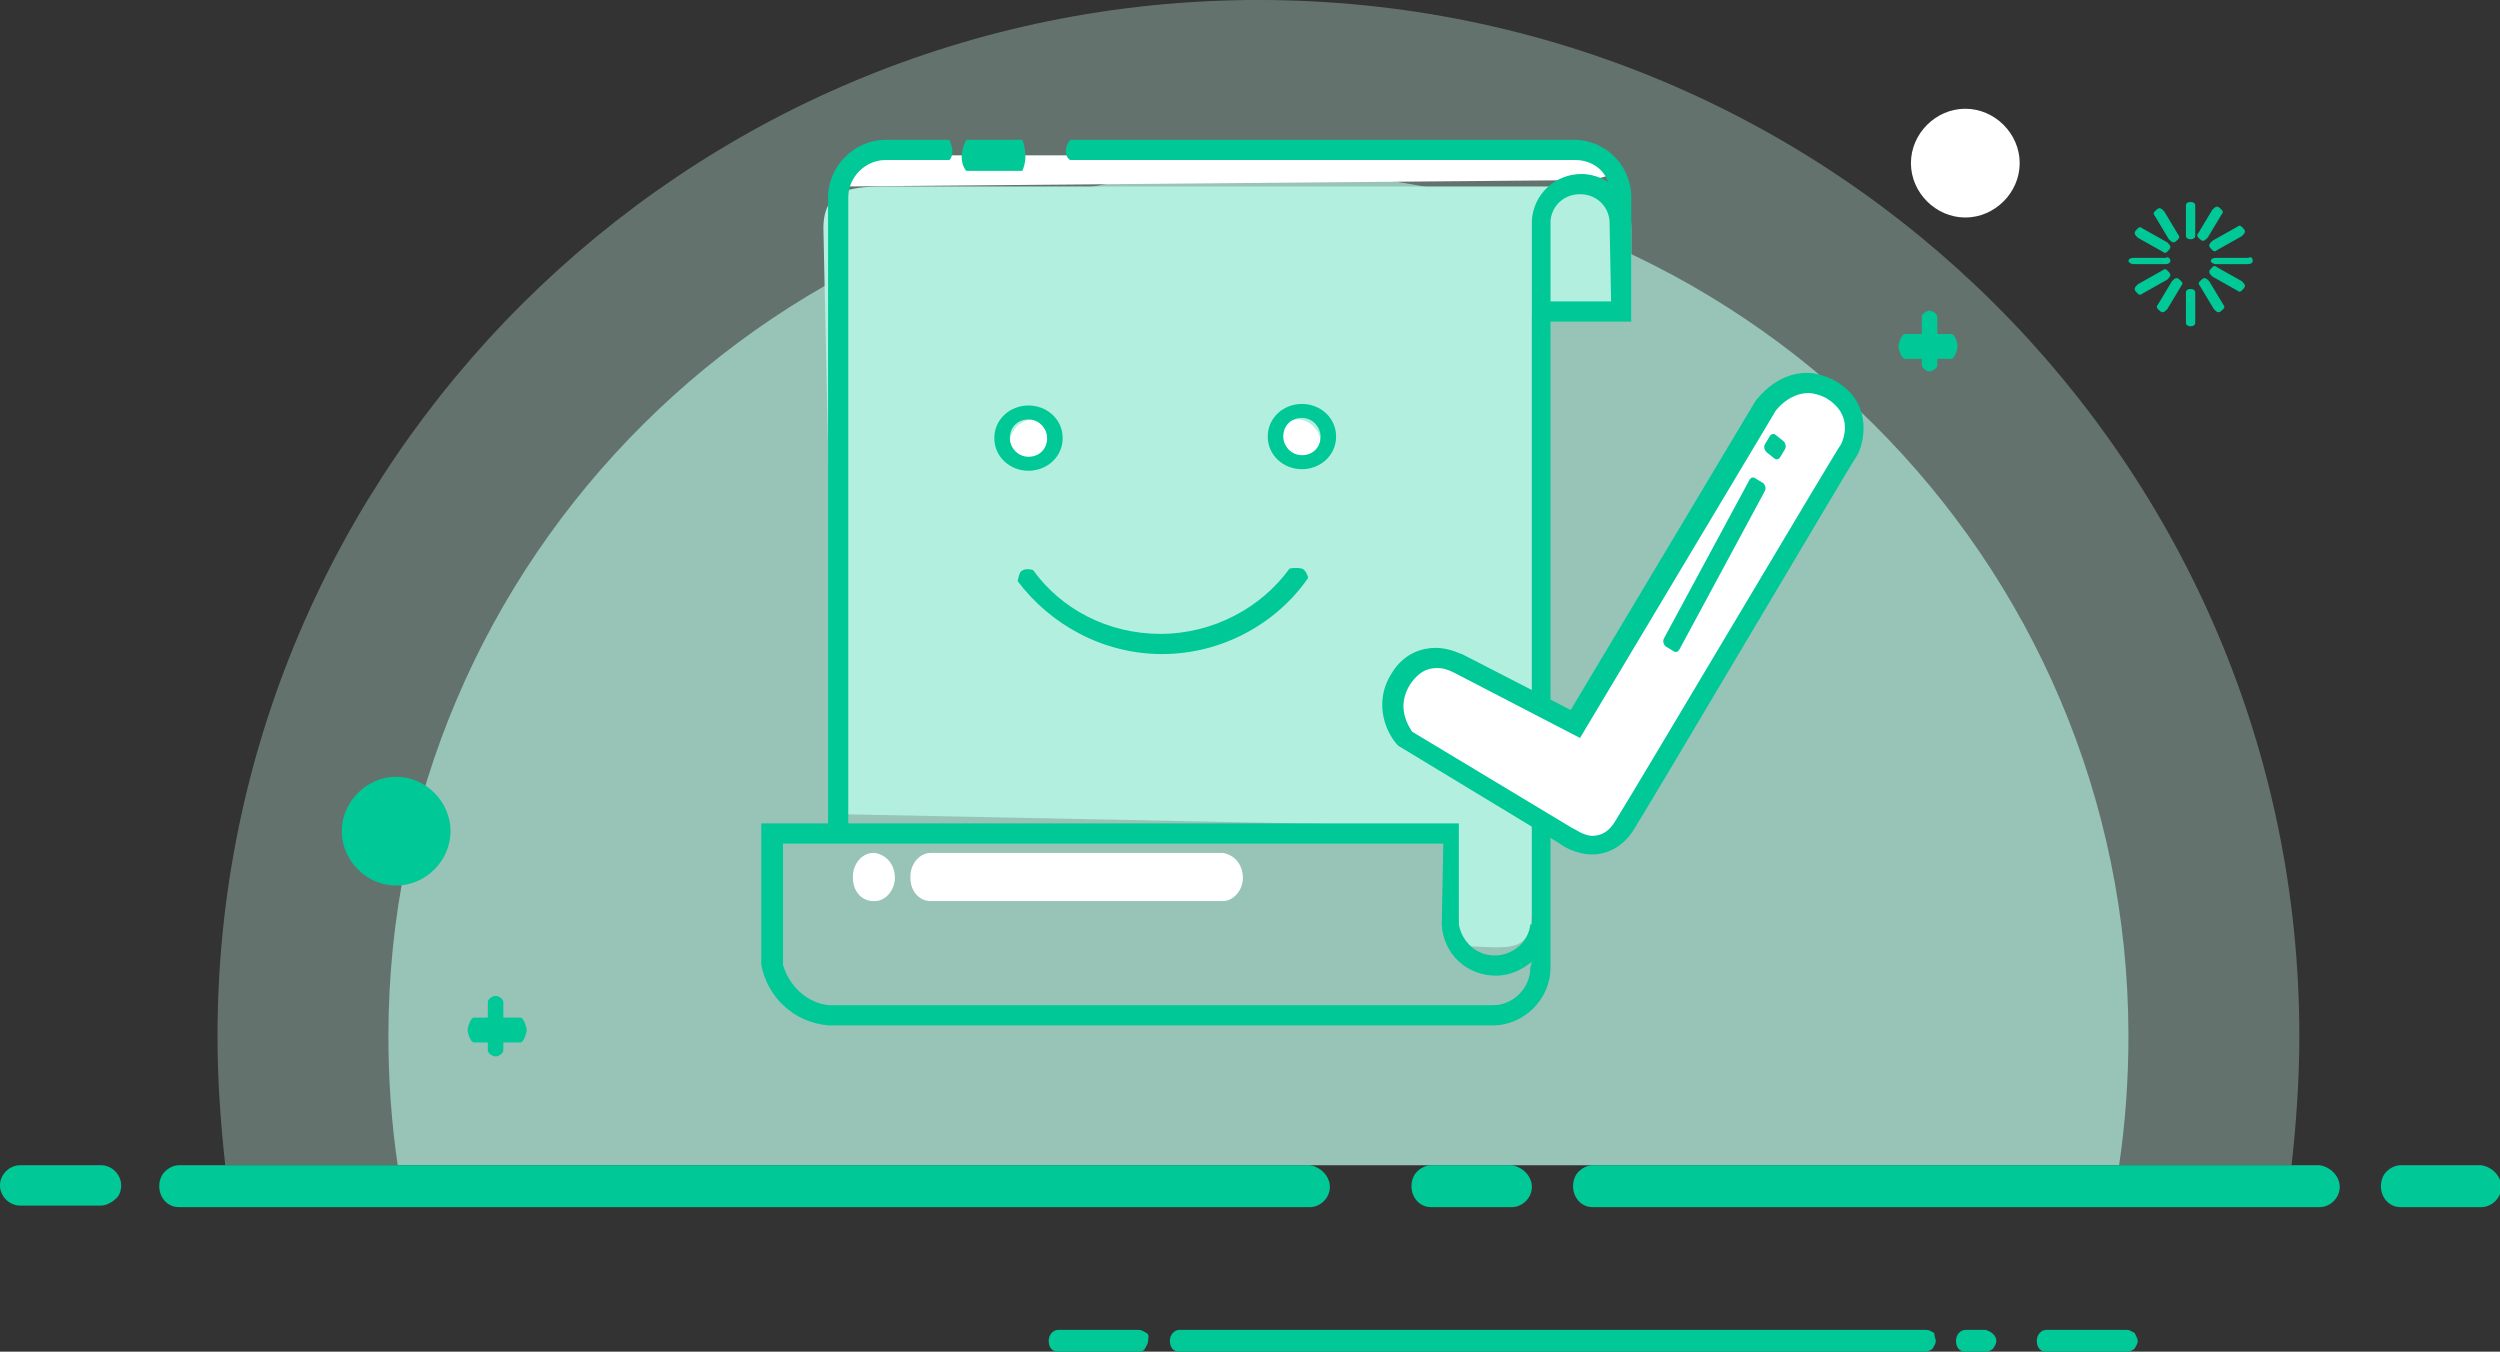 <?xml version="1.0" standalone="no"?><!DOCTYPE svg PUBLIC "-//W3C//DTD SVG 1.1//EN" "http://www.w3.org/Graphics/SVG/1.1/DTD/svg11.dtd"><svg t="1753690790786" class="icon" viewBox="0 0 1894 1024" version="1.1" xmlns="http://www.w3.org/2000/svg" p-id="12151" data-spm-anchor-id="a313x.search_index.0.i23.4fbc3a81wnCQ00" xmlns:xlink="http://www.w3.org/1999/xlink" width="369.922" height="200"><rect x="0" y="0" width="1894" height="1024" fill="#333333" stroke="none"/><path d="M1736.092 882.759c3.531-31.779 5.885-64.736 5.885-97.692C1741.977 351.926 1388.874 0 953.379 0S164.782 351.926 164.782 785.067c0 32.956 2.354 65.913 5.885 97.692h1565.425z" fill="#CCF5EA" opacity=".326" p-id="12152" data-spm-anchor-id="a313x.search_index.0.i24.4fbc3a81wnCQ00" class="selected"></path><path d="M1605.444 882.759c4.708-31.779 7.062-64.736 7.062-97.692C1612.506 422.547 1317.076 129.471 953.379 129.471S294.253 422.547 294.253 785.067c0 32.956 2.354 65.913 7.062 97.692h1304.129z" fill="#B3EFDF" opacity=".655" p-id="12153" data-spm-anchor-id="a313x.search_index.0.i11.4fbc3a81wnCQ00" class=""></path><path d="M1007.522 899.237c0 8.239-7.062 15.301-15.301 15.301H135.356c-5.885 0-10.593-3.531-12.947-8.239-2.354-4.708-2.354-10.593 0-15.301s8.239-8.239 12.947-8.239h856.864c8.239 1.177 15.301 8.239 15.301 16.478z m887.467 0c0 8.239-7.062 15.301-15.301 15.301h-61.205c-5.885 0-10.593-3.531-12.947-8.239-2.354-4.708-2.354-10.593 0-15.301s8.239-8.239 12.947-8.239h61.205c8.239 1.177 15.301 8.239 15.301 16.478zM91.807 898.06c0 3.531-1.177 8.239-4.708 10.593-2.354 2.354-7.062 4.708-10.593 4.708H15.301C7.062 913.361 0 906.299 0 898.06c0-8.239 7.062-15.301 15.301-15.301h61.205c8.239 0 15.301 7.062 15.301 15.301z m1680.772 1.177c0 8.239-7.062 15.301-15.301 15.301h-550.841c-5.885 0-10.593-3.531-12.947-8.239-2.354-4.708-2.354-10.593 0-15.301s8.239-8.239 12.947-8.239h550.841c8.239 1.177 15.301 8.239 15.301 16.478z m-612.046 0c0 8.239-7.062 15.301-15.301 15.301h-61.205c-5.885 0-10.593-3.531-12.947-8.239-2.354-4.708-2.354-10.593 0-15.301s8.239-8.239 12.947-8.239h61.205c8.239 1.177 15.301 8.239 15.301 16.478z m306.023 116.524c0 2.354-1.177 3.531-2.354 5.885-1.177 1.177-3.531 2.354-5.885 2.354h-564.966c-4.708 0-7.062-3.531-7.062-8.239s3.531-8.239 7.062-8.239H1459.494c2.354 0 3.531 1.177 5.885 2.354 0 2.354 1.177 4.708 1.177 5.885z m-596.745 0c0 2.354-1.177 3.531-2.354 5.885s-3.531 2.354-4.708 2.354h-61.205c-4.708 0-7.062-3.531-7.062-8.239s3.531-8.239 7.062-8.239h61.205c2.354 0 3.531 1.177 5.885 2.354s1.177 4.708 1.177 5.885z m642.648 0c0 2.354-1.177 3.531-2.354 5.885-1.177 1.177-3.531 2.354-5.885 2.354h-15.301c-4.708 0-7.062-3.531-7.062-8.239s3.531-8.239 7.062-8.239h15.301c4.708 1.177 8.239 4.708 8.239 8.239z m107.108 0c0 2.354-1.177 3.531-2.354 5.885-1.177 1.177-3.531 2.354-5.885 2.354h-61.205c-4.708 0-7.062-3.531-7.062-8.239s3.531-8.239 7.062-8.239h61.205c2.354 0 3.531 1.177 5.885 2.354 1.177 2.354 2.354 4.708 2.354 5.885z" fill="#00C896" p-id="12154" data-spm-anchor-id="a313x.search_index.0.i10.4fbc3a81wnCQ00" class=""></path><path d="M1224.092 125.94c0 8.239-15.301 10.593-34.133 10.593l-546.133 4.708c-18.832 0 0-5.885 0-14.124s15.301-9.416 34.133-9.416h512c18.832 0 34.133 0 34.133 8.239z" fill="#FFFFFF" p-id="12155"></path><path d="M1160.533 690.906c0 34.133-21.186 25.894-54.143 25.894l-7.062-90.63-466.097-9.416-9.416-443.733c0-34.133 27.071-31.779 61.205-31.779h488.46c34.133 0 62.382-3.531 62.382 31.779v69.444l-75.329-2.354v450.795z" fill="#B3EFDF" p-id="12156" data-spm-anchor-id="a313x.search_index.0.i22.4fbc3a81wnCQ00" class=""></path><path d="M258.943 629.701c0 22.363 18.832 41.195 41.195 41.195s41.195-18.832 41.195-41.195-18.832-41.195-41.195-41.195-41.195 18.832-41.195 41.195z" fill="#00C896" p-id="12157" data-spm-anchor-id="a313x.search_index.0.i13.4fbc3a81wnCQ00" class=""></path><path d="M1447.724 123.586c0 22.363 18.832 41.195 41.195 41.195s41.195-18.832 41.195-41.195-18.832-41.195-41.195-41.195-41.195 18.832-41.195 41.195z" fill="#FFFFFF" p-id="12158"></path><path d="M1644.285 197.738c0 1.177-1.177 2.354-3.531 2.354h-24.717c-1.177 0-3.531-1.177-3.531-2.354s1.177-2.354 3.531-2.354h24.717c1.177-1.177 3.531 0 3.531 2.354z m-5.885 7.062c1.177-1.177 2.354-1.177 3.531 0 1.177 1.177 2.354 2.354 2.354 3.531 0 1.177-1.177 2.354-2.354 3.531l-18.832 10.593c-1.177 1.177-2.354 1.177-3.531 0-1.177-1.177-2.354-2.354-2.354-3.531s1.177-2.354 2.354-3.531l18.832-10.593z m7.062 8.239c1.177-1.177 2.354-2.354 3.531-2.354s2.354 1.177 3.531 2.354c1.177 1.177 1.177 2.354 0 3.531l-10.593 17.655c-1.177 1.177-2.354 2.354-3.531 2.354s-2.354-1.177-3.531-2.354c-1.177-1.177-1.177-2.354 0-3.531l10.593-17.655z m17.655 31.779c0 1.177-1.177 2.354-3.531 2.354s-3.531-1.177-3.531-2.354v-23.54c0-1.177 1.177-2.354 3.531-2.354s3.531 1.177 3.531 2.354v23.54z m3.531-28.248c-1.177-1.177-1.177-2.354 0-3.531 1.177-1.177 2.354-2.354 3.531-2.354s2.354 1.177 3.531 2.354l10.593 17.655c1.177 1.177 1.177 2.354 0 3.531-1.177 1.177-2.354 2.354-3.531 2.354s-2.354-1.177-3.531-2.354l-10.593-17.655z m9.416-7.062c-1.177-1.177-2.354-2.354-2.354-3.531s1.177-2.354 2.354-3.531c1.177-1.177 2.354-1.177 3.531 0l18.832 10.593c1.177 1.177 2.354 2.354 2.354 3.531 0 1.177-1.177 2.354-2.354 3.531-1.177 1.177-2.354 1.177-3.531 0l-18.832-10.593z m30.602-11.77c0 1.177-1.177 2.354-3.531 2.354h-24.717c-1.177 0-3.531-1.177-3.531-2.354s1.177-2.354 3.531-2.354h24.717c2.354-1.177 3.531 0 3.531 2.354z m-27.071-8.239c-1.177 1.177-2.354 1.177-3.531 0-1.177-1.177-2.354-2.354-2.354-3.531 0-1.177 1.177-2.354 2.354-3.531l18.832-10.593c1.177-1.177 2.354-1.177 3.531 0 1.177 1.177 2.354 2.354 2.354 3.531 0 1.177-1.177 2.354-2.354 3.531l-18.832 10.593z m-7.062-9.416c-1.177 1.177-2.354 2.354-3.531 2.354-1.177 0-2.354-1.177-3.531-2.354-1.177-1.177-1.177-2.354 0-3.531l10.593-17.655c1.177-1.177 2.354-2.354 3.531-2.354 1.177 0 2.354 1.177 3.531 2.354 1.177 1.177 1.177 2.354 0 3.531l-10.593 17.655z m-9.416-1.177c0 1.177-1.177 2.354-3.531 2.354s-3.531-1.177-3.531-2.354v-23.54c0-1.177 1.177-2.354 3.531-2.354s3.531 1.177 3.531 2.354v23.54z m-12.947-1.177c1.177 1.177 1.177 2.354 0 3.531-1.177 1.177-2.354 2.354-3.531 2.354-1.177 0-2.354-1.177-3.531-2.354l-10.593-17.655c-1.177-1.177-1.177-2.354 0-3.531 1.177-1.177 2.354-2.354 3.531-2.354 1.177 0 2.354 1.177 3.531 2.354l10.593 17.655z m-8.239 5.885c1.177 1.177 2.354 2.354 2.354 3.531 0 1.177-1.177 2.354-2.354 3.531-1.177 1.177-2.354 1.177-3.531 0l-18.832-10.593c-1.177-1.177-2.354-2.354-2.354-3.531 0-1.177 1.177-2.354 2.354-3.531 1.177-1.177 2.354-1.177 3.531 0l18.832 10.593z m-163.605 69.444h-10.593v-12.947c0-2.354-3.531-4.708-5.885-4.708s-5.885 2.354-5.885 4.708v12.947h-12.947c-2.354 0-4.708 7.062-4.708 9.416 0 2.354 2.354 9.416 4.708 9.416h12.947v4.708c0 2.354 3.531 4.708 5.885 4.708s5.885-2.354 5.885-4.708v-4.708h10.593c2.354 0 4.708-7.062 4.708-9.416 0-3.531-2.354-9.416-4.708-9.416z m-1084.028 517.885h-12.947v-11.77c0-2.354-3.531-4.708-5.885-4.708s-5.885 2.354-5.885 4.708v11.77h-10.593c-2.354 0-4.708 7.062-4.708 9.416 0 2.354 2.354 9.416 4.708 9.416h10.593v5.885c0 2.354 3.531 4.708 5.885 4.708s5.885-2.354 5.885-4.708v-5.885h12.947c2.354 0 4.708-7.062 4.708-9.416 0-2.354-2.354-9.416-4.708-9.416z" fill="#00C896" p-id="12159" data-spm-anchor-id="a313x.search_index.0.i14.4fbc3a81wnCQ00" class=""></path><path d="M965.149 335.448c0 9.416 8.239 17.655 17.655 17.655s17.655-8.239 17.655-17.655-8.239-17.655-17.655-17.655-17.655 8.239-17.655 17.655z m-200.092 0c0 9.416 8.239 17.655 17.655 17.655s17.655-8.239 17.655-17.655-8.239-17.655-17.655-17.655-17.655 8.239-17.655 17.655z" fill="#FFFFFF" p-id="12160"></path><path d="M782.713 431.963c21.186 29.425 56.497 48.257 96.515 48.257 40.018 0 76.506-20.009 97.692-49.434 0 0 4.708-1.177 9.416 0 3.531 1.177 4.708 7.062 4.708 7.062-23.54 34.133-64.736 57.674-110.639 57.674-44.726 0-84.745-22.363-109.462-55.32 0 0 1.177-5.885 2.354-7.062 3.531-3.531 9.416-1.177 9.416-1.177z m203.623-76.506c-14.124 0-25.894-10.593-25.894-24.717s11.77-24.717 25.894-24.717c14.124 0 25.894 10.593 25.894 24.717s-11.77 24.717-25.894 24.717z m0-38.841c-8.239 0-14.124 5.885-14.124 14.124 0 7.062 5.885 14.124 14.124 14.124s14.124-5.885 14.124-14.124c0-7.062-5.885-14.124-14.124-14.124z m-207.154 40.018c-14.124 0-25.894-10.593-25.894-24.717 0-14.124 11.77-24.717 25.894-24.717 14.124 0 25.894 10.593 25.894 24.717 0 14.124-11.77 24.717-25.894 24.717z m0-38.841c-8.239 0-14.124 5.885-14.124 14.124 0 7.062 5.885 14.124 14.124 14.124s14.124-5.885 14.124-14.124c0-7.062-5.885-14.124-14.124-14.124z" fill="#00C896" p-id="12161" data-spm-anchor-id="a313x.search_index.0.i19.4fbc3a81wnCQ00" class=""></path><path d="M941.609 665.011c0 9.416-7.062 17.655-15.301 17.655H705.03c-8.239 0-15.301-7.062-15.301-17.655v-1.177c0-9.416 7.062-17.655 15.301-17.655h221.278c8.239 1.177 15.301 8.239 15.301 18.832z m-263.651 0c0 9.416-7.062 17.655-15.301 17.655h-1.177c-8.239 0-15.301-7.062-15.301-17.655v-1.177c0-9.416 7.062-17.655 15.301-17.655h1.177c8.239 1.177 15.301 8.239 15.301 18.832z" fill="#FFFFFF" p-id="12162"></path><path d="M1192.313 105.931H810.961s-3.531 3.531-3.531 8.239c0 5.885 3.531 7.062 3.531 7.062h382.529c10.593 0 21.186 5.885 24.717 16.478-5.885-3.531-12.947-5.885-20.009-5.885-20.009 0-36.487 15.301-37.664 35.31v533.186h-1.177c-1.177 12.947-12.947 23.54-27.071 23.54-14.124 0-24.717-10.593-27.071-23.54V623.816H642.648V149.48c0-15.301 12.947-28.248 28.248-28.248h48.257s2.354-1.177 2.354-7.062c0-3.531-2.354-8.239-2.354-8.239H670.897c-23.54 0-43.549 20.009-43.549 43.549V623.816H576.736v107.108c4.708 24.717 24.717 43.549 50.611 45.903h503.761c23.54 0 43.549-20.009 43.549-43.549V243.641h61.205v-94.161c0-23.54-18.832-43.549-43.549-43.549z m-32.956 627.347c0 15.301-12.947 28.248-28.248 28.248H628.524c-16.478-1.177-30.602-14.124-35.31-30.602v-91.807h500.23l-1.177 61.205c1.177 22.363 18.832 38.841 41.195 38.841 10.593 0 20.009-4.708 27.071-10.593l-1.177 4.708z m61.205-504.938h-45.903v-61.205c1.177-11.77 10.593-20.009 22.363-20.009 11.77 0 21.186 8.239 22.363 20.009l1.177 61.205z" fill="#00C896" p-id="12163" data-spm-anchor-id="a313x.search_index.0.i12.4fbc3a81wnCQ00" class=""></path><path d="M774.474 105.931h-42.372s-3.531 5.885-3.531 12.947c0 7.062 3.531 10.593 3.531 10.593h42.372s2.354-4.708 2.354-10.593c0-8.239-2.354-12.947-2.354-12.947z" fill="#00C896" p-id="12164" data-spm-anchor-id="a313x.search_index.0.i20.4fbc3a81wnCQ00" class=""></path><path d="M1337.085 306.023l-141.241 237.756-94.161-44.726s-25.894-2.354-37.664 16.478c-11.77 17.655-1.177 40.018-1.177 40.018l123.586 80.037s34.133 4.708 43.549-10.593c10.593-15.301 164.782-281.306 164.782-281.306s12.947-36.487-5.885-45.903c-16.478-10.593-51.789 8.239-51.789 8.239z" fill="#FFFFFF" p-id="12165"></path><path d="M1206.437 647.356c-12.947 0-23.54-7.062-24.717-8.239L1059.31 564.966c-8.239-8.239-20.009-31.779-4.708-55.32 9.416-15.301 23.54-18.832 32.956-18.832 10.593 0 18.832 4.708 20.009 4.708l82.391 42.372L1330.023 303.669c1.177-1.177 15.301-21.186 38.841-21.186 7.062 0 14.124 2.354 21.186 5.885 27.071 15.301 23.54 42.372 17.655 55.32-7.062 10.593-153.011 257.766-170.667 286.014-9.416 14.124-22.363 17.655-30.602 17.655z m-136.533-92.984l121.232 72.975c1.177 0 8.239 5.885 15.301 5.885 7.062 0 12.947-3.531 17.655-11.77 17.655-28.248 168.313-282.483 170.667-284.837 1.177-2.354 10.593-22.363-11.77-35.31-4.708-2.354-9.416-3.531-12.947-3.531-15.301 0-25.894 14.124-25.894 15.301l-147.126 245.995-95.338-49.434c-4.708-2.354-8.239-3.531-12.947-3.531-8.239 0-14.124 3.531-20.009 11.77-11.77 17.655-1.177 32.956 1.177 36.487z" fill="#00C896" p-id="12166" data-spm-anchor-id="a313x.search_index.0.i15.4fbc3a81wnCQ00" class=""></path><path d="M1272.349 491.991c-1.177 2.354-3.531 2.354-4.708 1.177l-5.885-3.531c-1.177-1.177-2.354-3.531-1.177-5.885l64.736-120.055c1.177-2.354 3.531-2.354 4.708-1.177l5.885 3.531c1.177 1.177 2.354 3.531 1.177 5.885l-64.736 120.055z m76.506-145.949c-1.177 2.354-3.531 2.354-4.708 1.177l-5.885-4.708c-1.177-1.177-2.354-3.531-1.177-5.885l3.531-5.885c1.177-2.354 3.531-2.354 4.708-1.177l5.885 4.708c1.177 1.177 2.354 3.531 1.177 5.885l-3.531 5.885z" fill="#00C896" p-id="12167" data-spm-anchor-id="a313x.search_index.0.i18.4fbc3a81wnCQ00" class=""></path></svg>